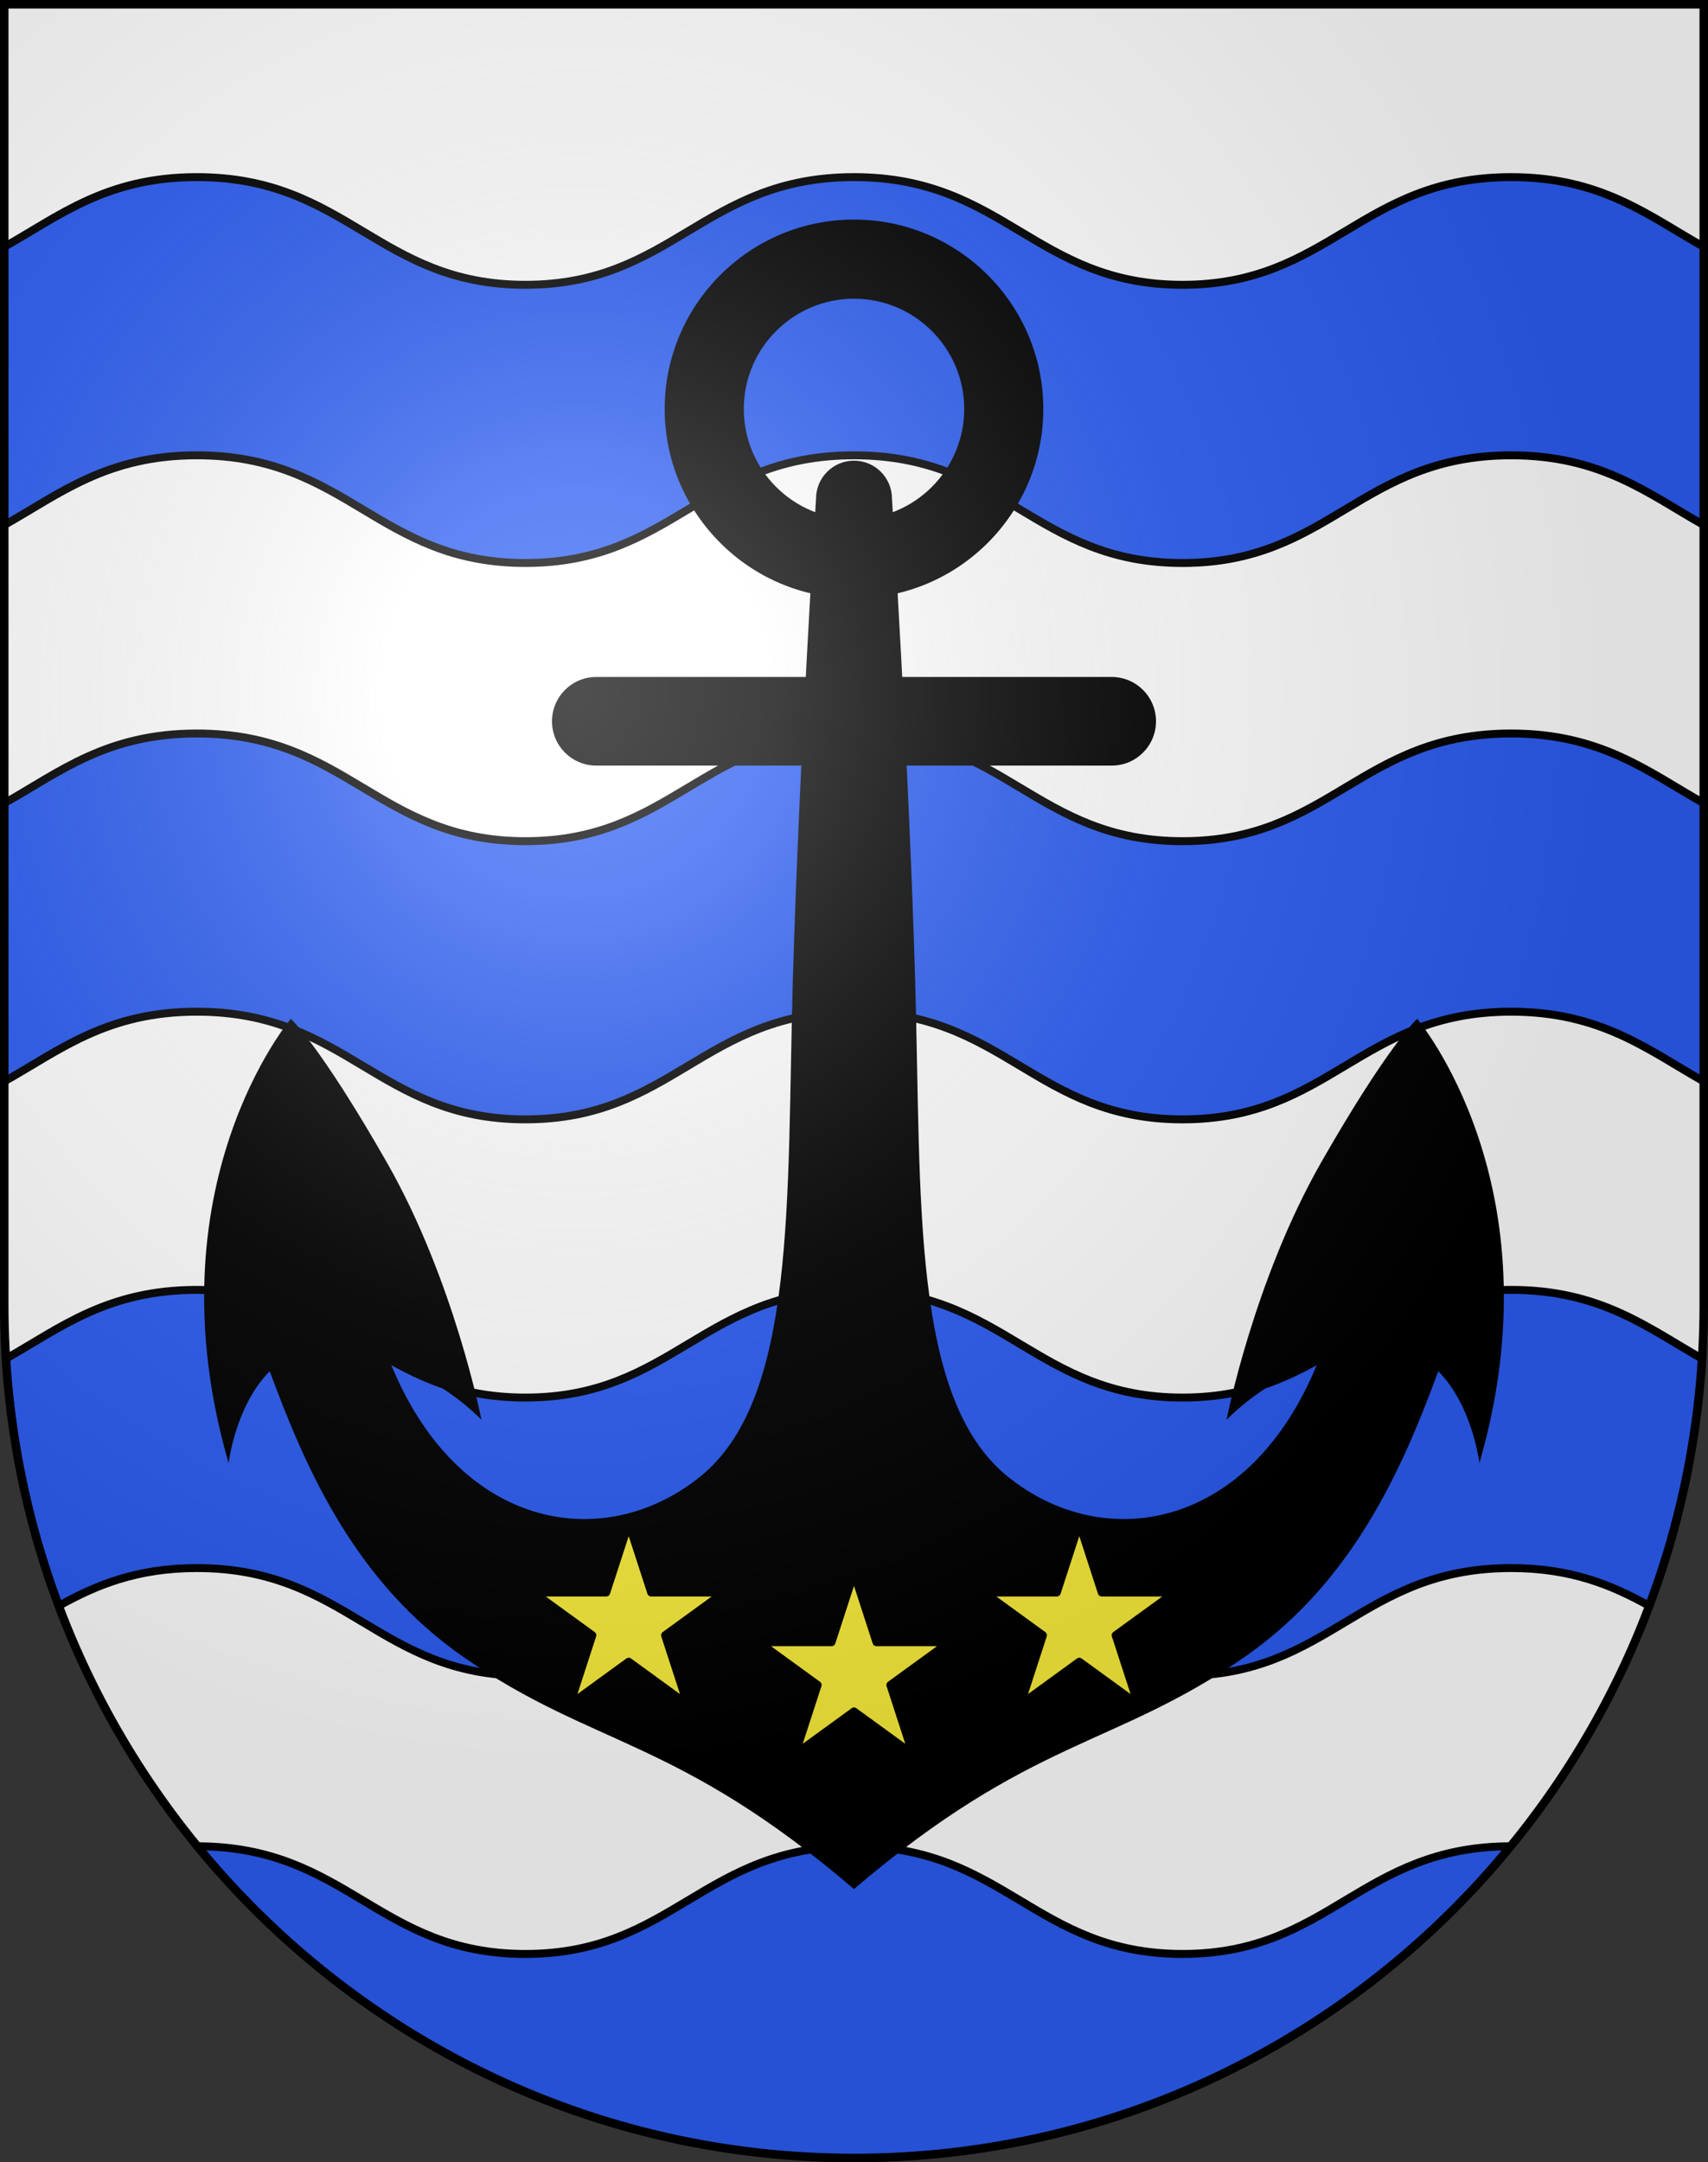 <?xml version="1.0" encoding="UTF-8" standalone="no"?>
<svg
   xmlns:dc="http://purl.org/dc/elements/1.1/"
   xmlns:cc="http://creativecommons.org/ns#"
   xmlns:rdf="http://www.w3.org/1999/02/22-rdf-syntax-ns#"
   xmlns:svg="http://www.w3.org/2000/svg"
   xmlns="http://www.w3.org/2000/svg"
   xmlns:xlink="http://www.w3.org/1999/xlink"
   xmlns:sodipodi="http://sodipodi.sourceforge.net/DTD/sodipodi-0.dtd"
   xmlns:inkscape="http://www.inkscape.org/namespaces/inkscape"
   height="763"
   width="603"
   version="1.0"
   id="svg20"
   sodipodi:version="0.32"
   inkscape:version="0.46"
   sodipodi:docname="Vira(Gambarogno)-coat_of_arms.svg"
   sodipodi:docbase="C:\Documents and Settings\Steve\Bureau\Blason Villages Suisse pour Wikipédia (par Delta-9)"
   inkscape:output_extension="org.inkscape.output.svg.inkscape">
  <rect width="100%" height="100%" fill="#333333" stroke="none"/>
  <defs
     id="defs29"><inkscape:perspective
   sodipodi:type="inkscape:persp3d"
   inkscape:vp_x="0 : 381.5 : 1"
   inkscape:vp_y="0 : 1000 : 0"
   inkscape:vp_z="603 : 381.5 : 1"
   inkscape:persp3d-origin="301.5 : 254.33333 : 1"
   id="perspective28" />
<linearGradient
   id="linearGradient2893">
  <stop
     style="stop-color:#ffffff;stop-opacity:0.314;"
     offset="0"
     id="stop2895" />
  <stop
     id="stop2897"
     offset="0.19"
     style="stop-color:#ffffff;stop-opacity:0.251;" />
  <stop
     style="stop-color:#6b6b6b;stop-opacity:0.125;"
     offset="0.6"
     id="stop2901" />
  <stop
     style="stop-color:#000000;stop-opacity:0.125;"
     offset="1"
     id="stop2899" />
</linearGradient>
<linearGradient
   id="linearGradient2955">
  <stop
     style="stop-color:white;stop-opacity:0;"
     offset="0"
     id="stop2965" />
  <stop
     style="stop-color:black;stop-opacity:0.646;"
     offset="1"
     id="stop2959" />
</linearGradient>
<radialGradient
   inkscape:collect="always"
   xlink:href="#linearGradient2893"
   id="radialGradient3236"
   gradientUnits="userSpaceOnUse"
   gradientTransform="matrix(1.215,1.531577e-24,1.464684e-23,1.267,-839.192,-490.489)"
   cx="858.042"
   cy="579.933"
   fx="858.042"
   fy="579.933"
   r="300" />
<inkscape:perspective
   id="perspective2499"
   inkscape:persp3d-origin="306 : 264 : 1"
   inkscape:vp_z="612 : 396 : 1"
   inkscape:vp_y="0 : 1000 : 0"
   inkscape:vp_x="0 : 396 : 1"
   sodipodi:type="inkscape:persp3d" />

	
	

	
	

		
		
		
	
		
		
		
	</defs>
  <sodipodi:namedview
     inkscape:window-height="805"
     inkscape:window-width="1197"
     inkscape:pageshadow="2"
     inkscape:pageopacity="0.0"
     guidetolerance="10.0"
     gridtolerance="10.0"
     objecttolerance="10.0"
     borderopacity="1.0"
     bordercolor="#666666"
     pagecolor="#ffffff"
     id="base"
     inkscape:zoom="0.47296599"
     inkscape:cx="364.64306"
     inkscape:cy="407.54225"
     inkscape:window-x="1331"
     inkscape:window-y="51"
     inkscape:current-layer="layer2"
     showgrid="false"
     showguides="true"
     inkscape:guide-bbox="true">
    <sodipodi:guide
       orientation="horizontal"
       position="761.5"
       id="guide1885" />
    <sodipodi:guide
       orientation="vertical"
       position="1.5"
       id="guide1887" />
    <sodipodi:guide
       orientation="horizontal"
       position="1.5"
       id="guide1889" />
    <sodipodi:guide
       orientation="vertical"
       position="601.5"
       id="guide1891" />
    <sodipodi:guide
       orientation="vertical"
       position="301.501"
       id="guide1893" />
  </sodipodi:namedview>
  <desc
     id="desc22">Coat of Arms of Canton of Freiburg (Fribourg)</desc>
  <g
     inkscape:groupmode="layer"
     id="layer1"
     inkscape:label="Fond écu"
     style="opacity:1"
     sodipodi:insensitive="true">
    <path
       d="M 1.5,1.5 L 1.5,460.368 C 1.5,626.679 135.814,761.5 301.5,761.5 C 467.186,761.5 601.5,626.679 601.5,460.368 L 601.5,1.5 L 1.5,1.5 z"
       id="path2506"
       style="opacity:1;fill:#ffffff" />
    <path
       id="path2474"
       d="M 301.5,651.5 C 248.375,651.5 237.5,689.5 185.5,689.5 C 133.557,689.5 122.646,651.585 69.673,651.502 C 124.694,718.664 208.111,761.5 301.5,761.5 C 394.889,761.5 478.306,718.664 533.327,651.502 C 480.354,651.585 469.442,689.5 417.5,689.5 C 365.5,689.5 354.624,651.5 301.5,651.5 z M 417.5,493.167 C 365.5,493.167 354.624,455.167 301.5,455.167 C 248.375,455.167 237.5,493.167 185.5,493.167 C 133.5,493.167 122.625,455.167 69.5,455.167 C 37.964,455.167 21.316,468.558 2.116,479.441 C 4.018,509.978 10.45,539.279 20.753,566.678 C 33.804,559.396 48.281,553.332 69.5,553.332 C 122.625,553.332 133.5,591.332 185.5,591.332 C 237.5,591.332 248.375,553.332 301.5,553.332 C 354.624,553.332 365.5,591.332 417.5,591.332 C 469.5,591.332 480.376,553.332 533.5,553.332 C 554.719,553.332 569.195,559.395 582.247,566.678 C 592.55,539.279 598.981,509.978 600.884,479.441 C 581.684,468.557 565.035,455.167 533.5,455.167 C 480.376,455.167 469.5,493.167 417.5,493.167 z M 533.5,62.5 C 480.376,62.5 469.5,100.5 417.5,100.5 C 365.5,100.5 354.624,62.5 301.5,62.5 C 248.375,62.5 237.5,100.5 185.5,100.5 C 133.5,100.5 122.625,62.5 69.5,62.5 C 37.628,62.5 20.962,76.176 1.5,87.12 L 1.5,185.287 C 20.962,174.344 37.628,160.667 69.5,160.667 C 122.625,160.667 133.5,198.667 185.5,198.667 C 237.5,198.667 248.375,160.667 301.5,160.667 C 354.624,160.667 365.5,198.667 417.5,198.667 C 469.5,198.667 480.376,160.667 533.5,160.667 C 565.372,160.667 582.038,174.343 601.5,185.287 L 601.5,87.12 C 582.038,76.176 565.372,62.5 533.5,62.5 z M 417.5,296.833 C 365.5,296.833 354.624,258.833 301.5,258.833 C 248.375,258.833 237.5,296.833 185.5,296.833 C 133.5,296.833 122.625,258.833 69.5,258.833 C 37.628,258.833 20.962,272.509 1.5,283.453 L 1.5,381.62 C 20.962,370.676 37.628,357 69.5,357 C 122.625,357 133.5,395 185.5,395 C 237.5,395 248.375,357 301.5,357 C 354.624,357 365.5,395 417.5,395 C 469.5,395 480.376,357 533.5,357 C 565.372,357 582.038,370.676 601.5,381.62 L 601.5,283.453 C 582.038,272.51 565.372,258.833 533.5,258.833 C 480.376,258.833 469.5,296.833 417.5,296.833 z"
       style="opacity:1;fill:#2b5df2;stroke:#000000;stroke-width:2.8;stroke-linecap:round;stroke-linejoin:round" />
  </g>
  <g
     inkscape:groupmode="layer"
     id="layer2"
     inkscape:label="Meubles"
     style="opacity:1"
     sodipodi:insensitive="true">
    <path
       d="M 234.666,144.316 C 234.666,181.169 264.647,211.15 301.5,211.15 C 338.352,211.15 368.334,181.169 368.334,144.316 C 368.334,107.463 338.352,77.482 301.5,77.482 C 264.647,77.482 234.666,107.464 234.666,144.316 z M 262.591,144.316 C 262.591,122.861 280.046,105.407 301.5,105.407 C 322.954,105.407 340.409,122.862 340.409,144.316 C 340.409,165.77 322.954,183.225 301.5,183.225 C 280.045,183.226 262.591,165.771 262.591,144.316 z"
       id="path2480" />
    <path
       d="M 500.323,359.522 C 500.323,359.522 490.271,368.458 466.441,410.158 C 442.612,451.86 433.025,501.008 433.025,501.008 C 447.825,486.207 465.324,480.53 465.324,480.53 C 441.659,539.688 390.113,548.666 355.859,521.113 C 321.604,493.56 325.329,423.562 323.094,346.118 C 320.86,268.674 314.903,175.963 314.903,175.963 C 314.903,168.56 308.902,162.559 301.5,162.559 C 294.097,162.559 288.096,168.56 288.096,175.963 C 288.096,175.963 282.139,268.673 279.905,346.118 C 277.671,423.562 281.395,493.56 247.14,521.113 C 212.885,548.666 161.341,539.688 137.675,480.53 C 137.675,480.53 155.175,486.207 169.974,501.008 C 169.974,501.008 160.387,451.861 136.558,410.158 C 112.728,368.458 102.676,359.522 102.676,359.522 C 102.676,359.522 52.412,418.723 80.709,516.272 C 80.709,516.272 83.129,495.98 95.23,483.88 C 108.145,518.998 125.676,558.414 163.678,584.756 C 209.907,616.801 238.67,612.985 301.501,666.6 C 364.331,612.985 393.094,616.801 439.323,584.756 C 477.325,558.414 494.856,518.998 507.77,483.88 C 519.872,495.98 522.291,516.272 522.291,516.272 C 550.588,418.724 500.323,359.522 500.323,359.522 z"
       id="path2482" />
    <path
       d="M 392.48,238.888 L 210.519,238.888 C 201.882,238.888 194.881,245.889 194.881,254.525 C 194.881,263.162 201.881,270.163 210.519,270.163 L 392.48,270.163 C 401.118,270.163 408.119,263.162 408.119,254.525 C 408.119,245.889 401.118,238.888 392.48,238.888 z"
       id="path2484" />
    <polygon
       style="fill:#fcef3c;stroke:#000000;stroke-width:2.8;stroke-linecap:round;stroke-linejoin:round"
       points="221.96,537.549 229.891,561.96 255.558,561.96 234.793,577.046 242.725,601.456 221.96,586.37 201.195,601.456 209.126,577.046 188.362,561.96 214.029,561.96 221.96,537.549 "
       id="polygon2488"
       transform="translate(4e-6,0)" />
    <polygon
       style="fill:#fcef3c;stroke:#000000;stroke-width:2.8;stroke-linecap:round;stroke-linejoin:round"
       points="381.04,537.549 373.108,561.96 347.441,561.96 368.206,577.046 360.275,601.456 381.04,586.37 401.805,601.456 393.873,577.046 414.638,561.96 388.971,561.96 381.04,537.549 "
       id="polygon2490"
       transform="translate(4e-6,0)" />
    <polygon
       style="fill:#fcef3c;stroke:#000000;stroke-width:2.8;stroke-linecap:round;stroke-linejoin:round"
       points="301.5,555.096 309.432,579.507 335.098,579.507 314.334,594.593 322.265,619.003 301.5,603.917 280.735,619.003 288.667,594.593 267.902,579.507 293.569,579.507 301.5,555.096 "
       id="polygon2492"
       transform="translate(4e-6,0)" />
  </g>
  <g
     inkscape:groupmode="layer"
     id="layer3"
     inkscape:label="Reflet final"
     style="display:inline"
     sodipodi:insensitive="true">
    <path
       style="fill:url(#radialGradient3236);fill-opacity:1"
       d="M 1.5,1.5 L 1.5,460.368 C 1.5,626.679 135.815,761.5 301.5,761.5 C 467.185,761.5 601.5,626.679 601.5,460.368 L 601.5,1.5 L 1.5,1.5 z "
       id="path2346" />
  </g>
  <g
     inkscape:groupmode="layer"
     id="layer4"
     inkscape:label="Contour final"
     style="display:inline"
     sodipodi:insensitive="true">
    <path
       style="fill:none;fill-opacity:1;stroke:#000000;stroke-width:3;stroke-miterlimit:4;stroke-dasharray:none;stroke-opacity:1"
       d="M 1.5,1.5 L 1.5,460.368 C 1.5,626.679 135.815,761.5 301.5,761.5 C 467.185,761.5 601.5,626.679 601.5,460.368 L 601.5,1.5 L 1.5,1.5 z "
       id="path3239" />
  </g>
</svg>
